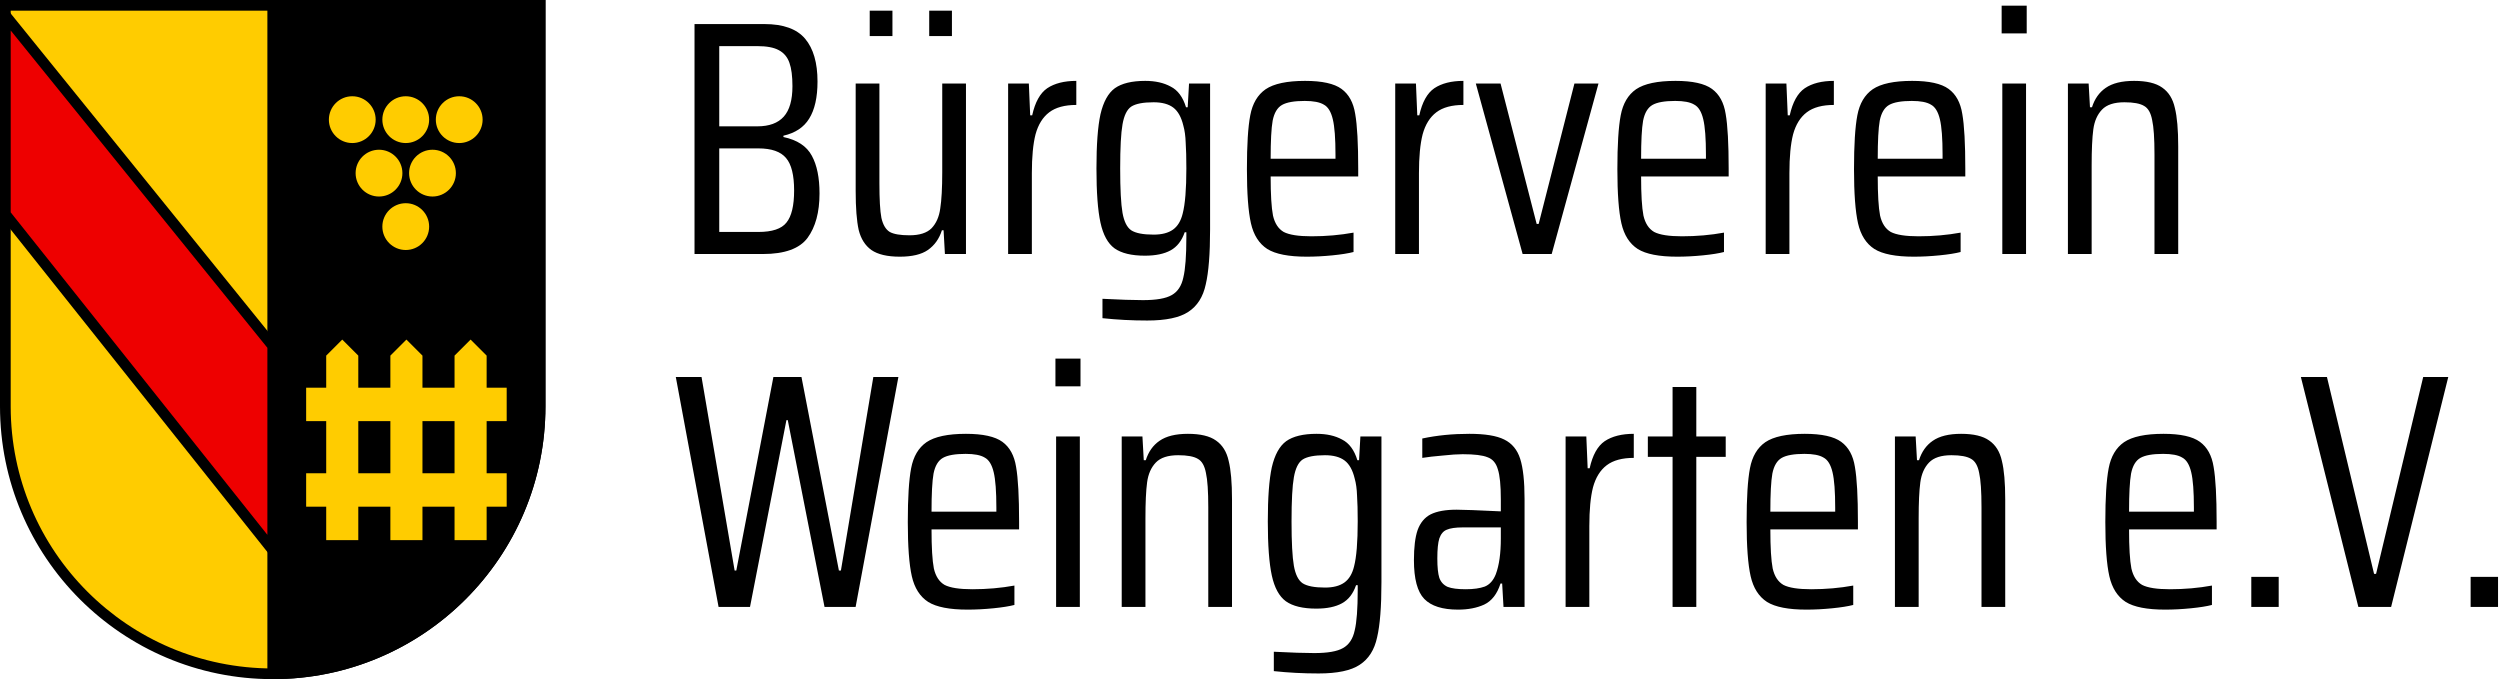 <svg width="935" height="254" viewBox="0 0 935 254" version="1.1" xmlns="http://www.w3.org/2000/svg" xmlns:xlink="http://www.w3.org/1999/xlink">
<title>bv-weingarten-logo</title>
<desc>Created using Figma</desc>
<g id="Canvas" transform="translate(2 2)">
<g id="Union">
<use xlink:href="#path0_fill" transform="translate(2.84217e-14 0)" fill="#FFCC00"/>
<use xlink:href="#path1_stroke" transform="translate(2.84217e-14 0)"/>
</g>
<g id="Subtract">
<use xlink:href="#path2_fill" transform="translate(100 0)"/>
<use xlink:href="#path3_stroke" transform="translate(100 0)"/>
</g>
<g id="Vector">
<use xlink:href="#path4_fill" transform="translate(0 3.75)" fill="#EE0000"/>
<use xlink:href="#path5_stroke" transform="translate(0 3.75)"/>
</g>
<g id="Group">
<g id="Ellipse 2">
<use xlink:href="#path6_fill" transform="translate(121 34)" fill="#FFCC00"/>
</g>
<g id="Ellipse 2">
<use xlink:href="#path6_fill" transform="translate(141 34)" fill="#FFCC00"/>
</g>
<g id="Ellipse 2">
<use xlink:href="#path6_fill" transform="translate(161 34)" fill="#FFCC00"/>
</g>
<g id="Ellipse 2">
<use xlink:href="#path6_fill" transform="translate(151 54)" fill="#FFCC00"/>
</g>
<g id="Ellipse 2">
<use xlink:href="#path6_fill" transform="translate(131 54)" fill="#FFCC00"/>
</g>
<g id="Ellipse 2">
<use xlink:href="#path6_fill" transform="translate(141 74)" fill="#FFCC00"/>
</g>
</g>
<g id="Group">
<g id="Rectangle 3">
<use xlink:href="#path7_fill" transform="translate(112.5 143)" fill="#FFCC00"/>
</g>
<g id="Rectangle 3">
<use xlink:href="#path7_fill" transform="translate(112.5 175)" fill="#FFCC00"/>
</g>
<g id="Vector 2">
<use xlink:href="#path8_fill" transform="translate(120 125)" fill="#FFCC00"/>
</g>
<g id="Vector 2">
<use xlink:href="#path8_fill" transform="translate(144 125)" fill="#FFCC00"/>
</g>
<g id="Vector 2">
<use xlink:href="#path8_fill" transform="translate(168 125)" fill="#FFCC00"/>
</g>
</g>
<g id="B&#195;&#188;rgerverein Weingarten e.V.">
<use xlink:href="#path9_fill" transform="translate(249 -49)"/>
</g>
</g>
<defs>
<path id="path0_fill" fill-rule="evenodd" d="M 200 0L -2.84217e-14 0L -2.84217e-14 150C -2.84217e-14 205.228 44.772 250 100 250C 155.228 250 200 205.228 200 150L 200 0Z"/>
<path id="path1_stroke" d="M -2.84217e-14 0L -2.84217e-14 -2L -2 -2L -2 0L -2.84217e-14 0ZM 200 0L 202 0L 202 -2L 200 -2L 200 0ZM -2.84217e-14 2L 200 2L 200 -2L -2.84217e-14 -2L -2.84217e-14 2ZM 2 150L 2 0L -2 0L -2 150L 2 150ZM 100 248C 45.876 248 2 204.124 2 150L -2 150C -2 206.333 43.667 252 100 252L 100 248ZM 198 150C 198 204.124 154.124 248 100 248L 100 252C 156.333 252 202 206.333 202 150L 198 150ZM 198 0L 198 150L 202 150L 202 0L 198 0Z"/>
<path id="path2_fill" fill-rule="evenodd" d="M 0 250C 55.228 250 100 205.228 100 150L 100 0L 0 0L 0 250Z"/>
<path id="path3_stroke" d="M 0 250L -2 250L -2 252L 0 252L 0 250ZM 100 0L 102 0L 102 -2L 100 -2L 100 0ZM 0 0L 0 -2L -2 -2L -2 0L 0 0ZM 0 252C 56.333 252 102 206.333 102 150L 98 150C 98 204.124 54.124 248 0 248L 0 252ZM 102 150L 102 0L 98 0L 98 150L 102 150ZM 100 -2L 0 -2L 0 2L 100 2L 100 -2ZM -2 0L -2 250L 2 250L 2 0L -2 0Z"/>
<path id="path4_fill" d="M 100 123.618L 0 0L 0 74.372L 100 200L 100 123.618Z"/>
<path id="path5_stroke" d="M 0 0L 1.555 -1.258L -2 -5.652L -2 0L 0 0ZM 100 123.618L 102 123.618L 102 122.91L 101.555 122.36L 100 123.618ZM 100 200L 98.435 201.246L 102 205.724L 102 200L 100 200ZM 0 74.372L -2 74.372L -2 75.071L -1.565 75.617L 0 74.372ZM -1.555 1.258L 98.445 124.876L 101.555 122.36L 1.555 -1.258L -1.555 1.258ZM 98 123.618L 98 200L 102 200L 102 123.618L 98 123.618ZM 101.565 198.754L 1.565 73.126L -1.565 75.617L 98.435 201.246L 101.565 198.754ZM 2 74.372L 2 0L -2 0L -2 74.372L 2 74.372Z"/>
<path id="path6_fill" d="M 17.5 8.75C 17.5 13.582 13.582 17.5 8.75 17.5C 3.918 17.5 0 13.582 0 8.75C 0 3.918 3.918 0 8.75 0C 13.582 0 17.5 3.918 17.5 8.75Z"/>
<path id="path7_fill" d="M 0 0L 75 0L 75 12.5L 0 12.5L 0 0Z"/>
<path id="path8_fill" d="M 0 6L 0 75L 12 75L 12 6L 6 0L 0 6Z"/>
<path id="path9_fill" d="M 8.75 56L 34.875 56C 41.958 56 47.042 57.833 50.125 61.5C 53.208 65.167 54.75 70.5 54.75 77.5C 54.75 83.417 53.708 88.042 51.625 91.375C 49.625 94.625 46.417 96.75 42 97.75L 42 98.25C 47.167 99.333 50.708 101.667 52.625 105.25C 54.542 108.75 55.5 113.458 55.5 119.375C 55.5 126.375 54 131.917 51 136C 48 140 42.458 142 34.375 142L 8.75 142L 8.75 56ZM 32.25 94.25C 36.667 94.25 39.958 93.042 42.125 90.625C 44.292 88.208 45.375 84.417 45.375 79.25C 45.375 75.5 45 72.583 44.25 70.5C 43.5 68.333 42.167 66.75 40.25 65.75C 38.417 64.75 35.75 64.25 32.25 64.25L 18 64.25L 18 94.25L 32.25 94.25ZM 32.625 133.75C 37.792 133.75 41.292 132.583 43.125 130.25C 45.042 127.917 46 123.917 46 118.25C 46 112.5 45 108.458 43 106.125C 41 103.708 37.542 102.5 32.625 102.5L 18 102.5L 18 133.75L 32.625 133.75ZM 101.898 133.125L 101.273 133.125C 100.273 136.292 98.523 138.75 96.023 140.5C 93.607 142.167 90.107 143 85.523 143C 80.857 143 77.315 142.167 74.898 140.5C 72.565 138.833 70.982 136.333 70.148 133C 69.398 129.583 69.023 124.75 69.023 118.5L 69.023 78.25L 77.898 78.25L 77.898 115.5C 77.898 121.583 78.148 125.917 78.648 128.5C 79.232 131.083 80.273 132.833 81.773 133.75C 83.273 134.583 85.732 135 89.148 135C 92.898 135 95.648 134.125 97.398 132.375C 99.148 130.542 100.232 128.083 100.648 125C 101.148 121.833 101.398 117.292 101.398 111.375L 101.398 78.25L 110.273 78.25L 110.273 142L 102.398 142L 101.898 133.125ZM 74.273 60.5L 74.273 51L 82.773 51L 82.773 60.5L 74.273 60.5ZM 96.523 60.5L 96.523 51L 105.023 51L 105.023 60.5L 96.523 60.5ZM 126.039 78.25L 133.789 78.25L 134.289 90.125L 135.039 90.125C 136.122 85.208 137.997 81.833 140.664 80C 143.414 78.167 147.039 77.25 151.539 77.25L 151.539 86.25C 147.206 86.25 143.831 87.167 141.414 89C 138.997 90.833 137.289 93.583 136.289 97.25C 135.372 100.833 134.914 105.667 134.914 111.75L 134.914 142L 126.039 142L 126.039 78.25ZM 178.073 166.875C 172.323 166.875 166.74 166.583 161.323 166L 161.323 158.75C 167.823 159.083 172.865 159.25 176.448 159.25C 181.448 159.25 185.032 158.625 187.198 157.375C 189.448 156.125 190.907 153.917 191.573 150.75C 192.323 147.667 192.698 142.667 192.698 135.75L 192.698 133.875L 192.073 133.875C 190.99 137.042 189.24 139.292 186.823 140.625C 184.407 141.958 181.198 142.625 177.198 142.625C 172.198 142.625 168.407 141.708 165.823 139.875C 163.323 138.042 161.573 134.833 160.573 130.25C 159.573 125.667 159.073 118.917 159.073 110C 159.073 101.083 159.573 94.333 160.573 89.75C 161.657 85.083 163.448 81.833 165.948 80C 168.532 78.167 172.323 77.25 177.323 77.25C 181.073 77.25 184.24 77.958 186.823 79.375C 189.49 80.708 191.407 83.292 192.573 87.125L 193.198 87.125L 193.698 78.25L 201.573 78.25L 201.573 132.75C 201.573 141.917 201.032 148.792 199.948 153.375C 198.948 158.042 196.782 161.458 193.448 163.625C 190.198 165.792 185.073 166.875 178.073 166.875ZM 180.448 134.75C 183.532 134.75 185.948 134.125 187.698 132.875C 189.448 131.625 190.657 129.625 191.323 126.875C 192.24 123.375 192.698 117.75 192.698 110C 192.698 106 192.615 102.792 192.448 100.375C 192.365 97.875 192.073 95.75 191.573 94C 190.823 90.833 189.573 88.583 187.823 87.25C 186.073 85.917 183.615 85.25 180.448 85.25C 176.532 85.25 173.74 85.792 172.073 86.875C 170.49 87.958 169.407 90.167 168.823 93.5C 168.24 96.75 167.948 102.25 167.948 110C 167.948 117.75 168.24 123.292 168.823 126.625C 169.407 129.875 170.49 132.042 172.073 133.125C 173.74 134.208 176.532 134.75 180.448 134.75ZM 256.973 113L 224.223 113C 224.223 119.75 224.514 124.625 225.098 127.625C 225.764 130.542 227.098 132.583 229.098 133.75C 231.181 134.833 234.639 135.375 239.473 135.375C 244.973 135.375 250.223 134.917 255.223 134L 255.223 141.25C 253.306 141.75 250.681 142.167 247.348 142.5C 244.014 142.833 240.806 143 237.723 143C 230.973 143 226.056 142.042 222.973 140.125C 219.889 138.125 217.848 134.917 216.848 130.5C 215.848 126.083 215.348 119.333 215.348 110.25C 215.348 101.167 215.764 94.458 216.598 90.125C 217.431 85.708 219.348 82.458 222.348 80.375C 225.431 78.292 230.348 77.25 237.098 77.25C 243.431 77.25 247.973 78.25 250.723 80.25C 253.473 82.25 255.181 85.375 255.848 89.625C 256.598 93.875 256.973 100.708 256.973 110.125L 256.973 113ZM 236.973 84.75C 233.056 84.75 230.223 85.25 228.473 86.25C 226.723 87.25 225.556 89.208 224.973 92.125C 224.473 94.958 224.223 99.708 224.223 106.375L 248.473 106.375L 248.473 104.875C 248.473 98.792 248.139 94.375 247.473 91.625C 246.806 88.792 245.681 86.958 244.098 86.125C 242.598 85.208 240.223 84.75 236.973 84.75ZM 270.814 78.25L 278.564 78.25L 279.064 90.125L 279.814 90.125C 280.898 85.208 282.773 81.833 285.439 80C 288.189 78.167 291.814 77.25 296.314 77.25L 296.314 86.25C 291.981 86.25 288.606 87.167 286.189 89C 283.773 90.833 282.064 93.583 281.064 97.25C 280.148 100.833 279.689 105.667 279.689 111.75L 279.689 142L 270.814 142L 270.814 78.25ZM 318.459 142L 300.959 78.25L 310.209 78.25L 323.709 130.75L 324.459 130.75L 337.834 78.25L 346.834 78.25L 329.334 142L 318.459 142ZM 395.522 113L 362.772 113C 362.772 119.75 363.064 124.625 363.647 127.625C 364.314 130.542 365.647 132.583 367.647 133.75C 369.731 134.833 373.189 135.375 378.022 135.375C 383.522 135.375 388.772 134.917 393.772 134L 393.772 141.25C 391.856 141.75 389.231 142.167 385.897 142.5C 382.564 142.833 379.356 143 376.272 143C 369.522 143 364.606 142.042 361.522 140.125C 358.439 138.125 356.397 134.917 355.397 130.5C 354.397 126.083 353.897 119.333 353.897 110.25C 353.897 101.167 354.314 94.458 355.147 90.125C 355.981 85.708 357.897 82.458 360.897 80.375C 363.981 78.292 368.897 77.25 375.647 77.25C 381.981 77.25 386.522 78.25 389.272 80.25C 392.022 82.25 393.731 85.375 394.397 89.625C 395.147 93.875 395.522 100.708 395.522 110.125L 395.522 113ZM 375.522 84.75C 371.606 84.75 368.772 85.25 367.022 86.25C 365.272 87.25 364.106 89.208 363.522 92.125C 363.022 94.958 362.772 99.708 362.772 106.375L 387.022 106.375L 387.022 104.875C 387.022 98.792 386.689 94.375 386.022 91.625C 385.356 88.792 384.231 86.958 382.647 86.125C 381.147 85.208 378.772 84.75 375.522 84.75ZM 409.364 78.25L 417.114 78.25L 417.614 90.125L 418.364 90.125C 419.448 85.208 421.323 81.833 423.989 80C 426.739 78.167 430.364 77.25 434.864 77.25L 434.864 86.25C 430.531 86.25 427.156 87.167 424.739 89C 422.323 90.833 420.614 93.583 419.614 97.25C 418.698 100.833 418.239 105.667 418.239 111.75L 418.239 142L 409.364 142L 409.364 78.25ZM 484.023 113L 451.273 113C 451.273 119.75 451.565 124.625 452.148 127.625C 452.815 130.542 454.148 132.583 456.148 133.75C 458.232 134.833 461.69 135.375 466.523 135.375C 472.023 135.375 477.273 134.917 482.273 134L 482.273 141.25C 480.357 141.75 477.732 142.167 474.398 142.5C 471.065 142.833 467.857 143 464.773 143C 458.023 143 453.107 142.042 450.023 140.125C 446.94 138.125 444.898 134.917 443.898 130.5C 442.898 126.083 442.398 119.333 442.398 110.25C 442.398 101.167 442.815 94.458 443.648 90.125C 444.482 85.708 446.398 82.458 449.398 80.375C 452.482 78.292 457.398 77.25 464.148 77.25C 470.482 77.25 475.023 78.25 477.773 80.25C 480.523 82.25 482.232 85.375 482.898 89.625C 483.648 93.875 484.023 100.708 484.023 110.125L 484.023 113ZM 464.023 84.75C 460.107 84.75 457.273 85.25 455.523 86.25C 453.773 87.25 452.607 89.208 452.023 92.125C 451.523 94.958 451.273 99.708 451.273 106.375L 475.523 106.375L 475.523 104.875C 475.523 98.792 475.19 94.375 474.523 91.625C 473.857 88.792 472.732 86.958 471.148 86.125C 469.648 85.208 467.273 84.75 464.023 84.75ZM 497.615 59.5L 497.615 49.125L 506.99 49.125L 506.99 59.5L 497.615 59.5ZM 497.865 142L 497.865 78.25L 506.74 78.25L 506.74 142L 497.865 142ZM 554.776 104.75C 554.776 98.75 554.485 94.458 553.901 91.875C 553.401 89.208 552.401 87.458 550.901 86.625C 549.401 85.708 546.943 85.25 543.526 85.25C 539.693 85.25 536.901 86.167 535.151 88C 533.401 89.833 532.318 92.292 531.901 95.375C 531.485 98.458 531.276 102.958 531.276 108.875L 531.276 142L 522.401 142L 522.401 78.25L 530.151 78.25L 530.651 87.125L 531.401 87.125C 532.401 83.958 534.11 81.542 536.526 79.875C 539.026 78.125 542.568 77.25 547.151 77.25C 551.818 77.25 555.318 78.083 557.651 79.75C 560.068 81.417 561.651 83.958 562.401 87.375C 563.235 90.708 563.651 95.5 563.651 101.75L 563.651 142L 554.776 142L 554.776 104.75ZM 57.375 274L 43.625 204.125L 43.125 204.125L 29.5 274L 17.75 274L 1.75 188L 11.375 188L 23.75 260.375L 24.375 260.375L 38.25 188L 48.75 188L 62.75 260.375L 63.5 260.375L 75.625 188L 85 188L 69 274L 57.375 274ZM 130.142 245L 97.392 245C 97.392 251.75 97.683 256.625 98.267 259.625C 98.933 262.542 100.267 264.583 102.267 265.75C 104.35 266.833 107.808 267.375 112.642 267.375C 118.142 267.375 123.392 266.917 128.392 266L 128.392 273.25C 126.475 273.75 123.85 274.167 120.517 274.5C 117.183 274.833 113.975 275 110.892 275C 104.142 275 99.225 274.042 96.142 272.125C 93.058 270.125 91.017 266.917 90.017 262.5C 89.017 258.083 88.517 251.333 88.517 242.25C 88.517 233.167 88.933 226.458 89.767 222.125C 90.6 217.708 92.517 214.458 95.517 212.375C 98.6 210.292 103.517 209.25 110.267 209.25C 116.6 209.25 121.142 210.25 123.892 212.25C 126.642 214.25 128.35 217.375 129.017 221.625C 129.767 225.875 130.142 232.708 130.142 242.125L 130.142 245ZM 110.142 216.75C 106.225 216.75 103.392 217.25 101.642 218.25C 99.892 219.25 98.725 221.208 98.142 224.125C 97.642 226.958 97.392 231.708 97.392 238.375L 121.642 238.375L 121.642 236.875C 121.642 230.792 121.308 226.375 120.642 223.625C 119.975 220.792 118.85 218.958 117.267 218.125C 115.767 217.208 113.392 216.75 110.142 216.75ZM 143.733 191.5L 143.733 181.125L 153.108 181.125L 153.108 191.5L 143.733 191.5ZM 143.983 274L 143.983 210.25L 152.858 210.25L 152.858 274L 143.983 274ZM 200.895 236.75C 200.895 230.75 200.603 226.458 200.02 223.875C 199.52 221.208 198.52 219.458 197.02 218.625C 195.52 217.708 193.061 217.25 189.645 217.25C 185.811 217.25 183.02 218.167 181.27 220C 179.52 221.833 178.436 224.292 178.02 227.375C 177.603 230.458 177.395 234.958 177.395 240.875L 177.395 274L 168.52 274L 168.52 210.25L 176.27 210.25L 176.77 219.125L 177.52 219.125C 178.52 215.958 180.228 213.542 182.645 211.875C 185.145 210.125 188.686 209.25 193.27 209.25C 197.936 209.25 201.436 210.083 203.77 211.75C 206.186 213.417 207.77 215.958 208.52 219.375C 209.353 222.708 209.77 227.5 209.77 233.75L 209.77 274L 200.895 274L 200.895 236.75ZM 242.16 298.875C 236.41 298.875 230.827 298.583 225.41 298L 225.41 290.75C 231.91 291.083 236.952 291.25 240.535 291.25C 245.535 291.25 249.118 290.625 251.285 289.375C 253.535 288.125 254.993 285.917 255.66 282.75C 256.41 279.667 256.785 274.667 256.785 267.75L 256.785 265.875L 256.16 265.875C 255.077 269.042 253.327 271.292 250.91 272.625C 248.493 273.958 245.285 274.625 241.285 274.625C 236.285 274.625 232.493 273.708 229.91 271.875C 227.41 270.042 225.66 266.833 224.66 262.25C 223.66 257.667 223.16 250.917 223.16 242C 223.16 233.083 223.66 226.333 224.66 221.75C 225.743 217.083 227.535 213.833 230.035 212C 232.618 210.167 236.41 209.25 241.41 209.25C 245.16 209.25 248.327 209.958 250.91 211.375C 253.577 212.708 255.493 215.292 256.66 219.125L 257.285 219.125L 257.785 210.25L 265.66 210.25L 265.66 264.75C 265.66 273.917 265.118 280.792 264.035 285.375C 263.035 290.042 260.868 293.458 257.535 295.625C 254.285 297.792 249.16 298.875 242.16 298.875ZM 244.535 266.75C 247.618 266.75 250.035 266.125 251.785 264.875C 253.535 263.625 254.743 261.625 255.41 258.875C 256.327 255.375 256.785 249.75 256.785 242C 256.785 238 256.702 234.792 256.535 232.375C 256.452 229.875 256.16 227.75 255.66 226C 254.91 222.833 253.66 220.583 251.91 219.25C 250.16 217.917 247.702 217.25 244.535 217.25C 240.618 217.25 237.827 217.792 236.16 218.875C 234.577 219.958 233.493 222.167 232.91 225.5C 232.327 228.75 232.035 234.25 232.035 242C 232.035 249.75 232.327 255.292 232.91 258.625C 233.493 261.875 234.577 264.042 236.16 265.125C 237.827 266.208 240.618 266.75 244.535 266.75ZM 294.31 275C 288.476 275 284.268 273.667 281.685 271C 279.101 268.333 277.81 263.5 277.81 256.5C 277.81 251.667 278.268 247.917 279.185 245.25C 280.185 242.5 281.81 240.542 284.06 239.375C 286.393 238.208 289.643 237.625 293.81 237.625C 296.226 237.625 301.726 237.833 310.31 238.25L 310.31 233.75C 310.31 228.5 309.935 224.75 309.185 222.5C 308.518 220.167 307.226 218.667 305.31 218C 303.476 217.25 300.393 216.875 296.06 216.875C 294.143 216.875 291.643 217.042 288.56 217.375C 285.56 217.625 283.018 217.917 280.935 218.25L 280.935 211C 286.351 209.833 292.226 209.25 298.56 209.25C 304.393 209.25 308.726 209.958 311.56 211.375C 314.476 212.792 316.476 215.208 317.56 218.625C 318.643 222.042 319.185 227.042 319.185 233.625L 319.185 274L 311.31 274L 310.81 265.25L 310.185 265.25C 308.935 269.167 306.893 271.792 304.06 273.125C 301.31 274.375 298.06 275 294.31 275ZM 297.185 267.375C 300.101 267.375 302.476 267.042 304.31 266.375C 306.143 265.625 307.518 264.083 308.435 261.75C 309.685 258.417 310.31 253.958 310.31 248.375L 310.31 244.25L 296.06 244.25C 293.393 244.25 291.393 244.542 290.06 245.125C 288.81 245.625 287.893 246.708 287.31 248.375C 286.81 249.958 286.56 252.458 286.56 255.875C 286.56 259.125 286.81 261.542 287.31 263.125C 287.893 264.708 288.935 265.833 290.435 266.5C 291.935 267.083 294.185 267.375 297.185 267.375ZM 334.535 210.25L 342.285 210.25L 342.785 222.125L 343.535 222.125C 344.618 217.208 346.493 213.833 349.16 212C 351.91 210.167 355.535 209.25 360.035 209.25L 360.035 218.25C 355.702 218.25 352.327 219.167 349.91 221C 347.493 222.833 345.785 225.583 344.785 229.25C 343.868 232.833 343.41 237.667 343.41 243.75L 343.41 274L 334.535 274L 334.535 210.25ZM 374.543 274L 374.543 217.875L 365.293 217.875L 365.293 210.25L 374.543 210.25L 374.543 191.75L 383.418 191.75L 383.418 210.25L 394.418 210.25L 394.418 217.875L 383.418 217.875L 383.418 274L 374.543 274ZM 443.862 245L 411.112 245C 411.112 251.75 411.404 256.625 411.987 259.625C 412.654 262.542 413.987 264.583 415.987 265.75C 418.071 266.833 421.529 267.375 426.362 267.375C 431.862 267.375 437.112 266.917 442.112 266L 442.112 273.25C 440.196 273.75 437.571 274.167 434.237 274.5C 430.904 274.833 427.696 275 424.612 275C 417.862 275 412.946 274.042 409.862 272.125C 406.779 270.125 404.737 266.917 403.737 262.5C 402.737 258.083 402.237 251.333 402.237 242.25C 402.237 233.167 402.654 226.458 403.487 222.125C 404.321 217.708 406.237 214.458 409.237 212.375C 412.321 210.292 417.237 209.25 423.987 209.25C 430.321 209.25 434.862 210.25 437.612 212.25C 440.362 214.25 442.071 217.375 442.737 221.625C 443.487 225.875 443.862 232.708 443.862 242.125L 443.862 245ZM 423.862 216.75C 419.946 216.75 417.112 217.25 415.362 218.25C 413.612 219.25 412.446 221.208 411.862 224.125C 411.362 226.958 411.112 231.708 411.112 238.375L 435.362 238.375L 435.362 236.875C 435.362 230.792 435.029 226.375 434.362 223.625C 433.696 220.792 432.571 218.958 430.987 218.125C 429.487 217.208 427.112 216.75 423.862 216.75ZM 490.079 236.75C 490.079 230.75 489.787 226.458 489.204 223.875C 488.704 221.208 487.704 219.458 486.204 218.625C 484.704 217.708 482.246 217.25 478.829 217.25C 474.996 217.25 472.204 218.167 470.454 220C 468.704 221.833 467.621 224.292 467.204 227.375C 466.787 230.458 466.579 234.958 466.579 240.875L 466.579 274L 457.704 274L 457.704 210.25L 465.454 210.25L 465.954 219.125L 466.704 219.125C 467.704 215.958 469.412 213.542 471.829 211.875C 474.329 210.125 477.871 209.25 482.454 209.25C 487.121 209.25 490.621 210.083 492.954 211.75C 495.371 213.417 496.954 215.958 497.704 219.375C 498.537 222.708 498.954 227.5 498.954 233.75L 498.954 274L 490.079 274L 490.079 236.75ZM 578.018 245L 545.268 245C 545.268 251.75 545.559 256.625 546.143 259.625C 546.809 262.542 548.143 264.583 550.143 265.75C 552.226 266.833 555.684 267.375 560.518 267.375C 566.018 267.375 571.268 266.917 576.268 266L 576.268 273.25C 574.351 273.75 571.726 274.167 568.393 274.5C 565.059 274.833 561.851 275 558.768 275C 552.018 275 547.101 274.042 544.018 272.125C 540.934 270.125 538.893 266.917 537.893 262.5C 536.893 258.083 536.393 251.333 536.393 242.25C 536.393 233.167 536.809 226.458 537.643 222.125C 538.476 217.708 540.393 214.458 543.393 212.375C 546.476 210.292 551.393 209.25 558.143 209.25C 564.476 209.25 569.018 210.25 571.768 212.25C 574.518 214.25 576.226 217.375 576.893 221.625C 577.643 225.875 578.018 232.708 578.018 242.125L 578.018 245ZM 558.018 216.75C 554.101 216.75 551.268 217.25 549.518 218.25C 547.768 219.25 546.601 221.208 546.018 224.125C 545.518 226.958 545.268 231.708 545.268 238.375L 569.518 238.375L 569.518 236.875C 569.518 230.792 569.184 226.375 568.518 223.625C 567.851 220.792 566.726 218.958 565.143 218.125C 563.643 217.208 561.268 216.75 558.018 216.75ZM 590.984 274L 590.984 262.75L 601.234 262.75L 601.234 274L 590.984 274ZM 631.026 274L 609.526 188L 619.276 188L 636.901 261.625L 637.651 261.625L 655.276 188L 664.651 188L 643.276 274L 631.026 274ZM 673.016 274L 673.016 262.75L 683.266 262.75L 683.266 274L 673.016 274Z"/>
</defs>
</svg>
